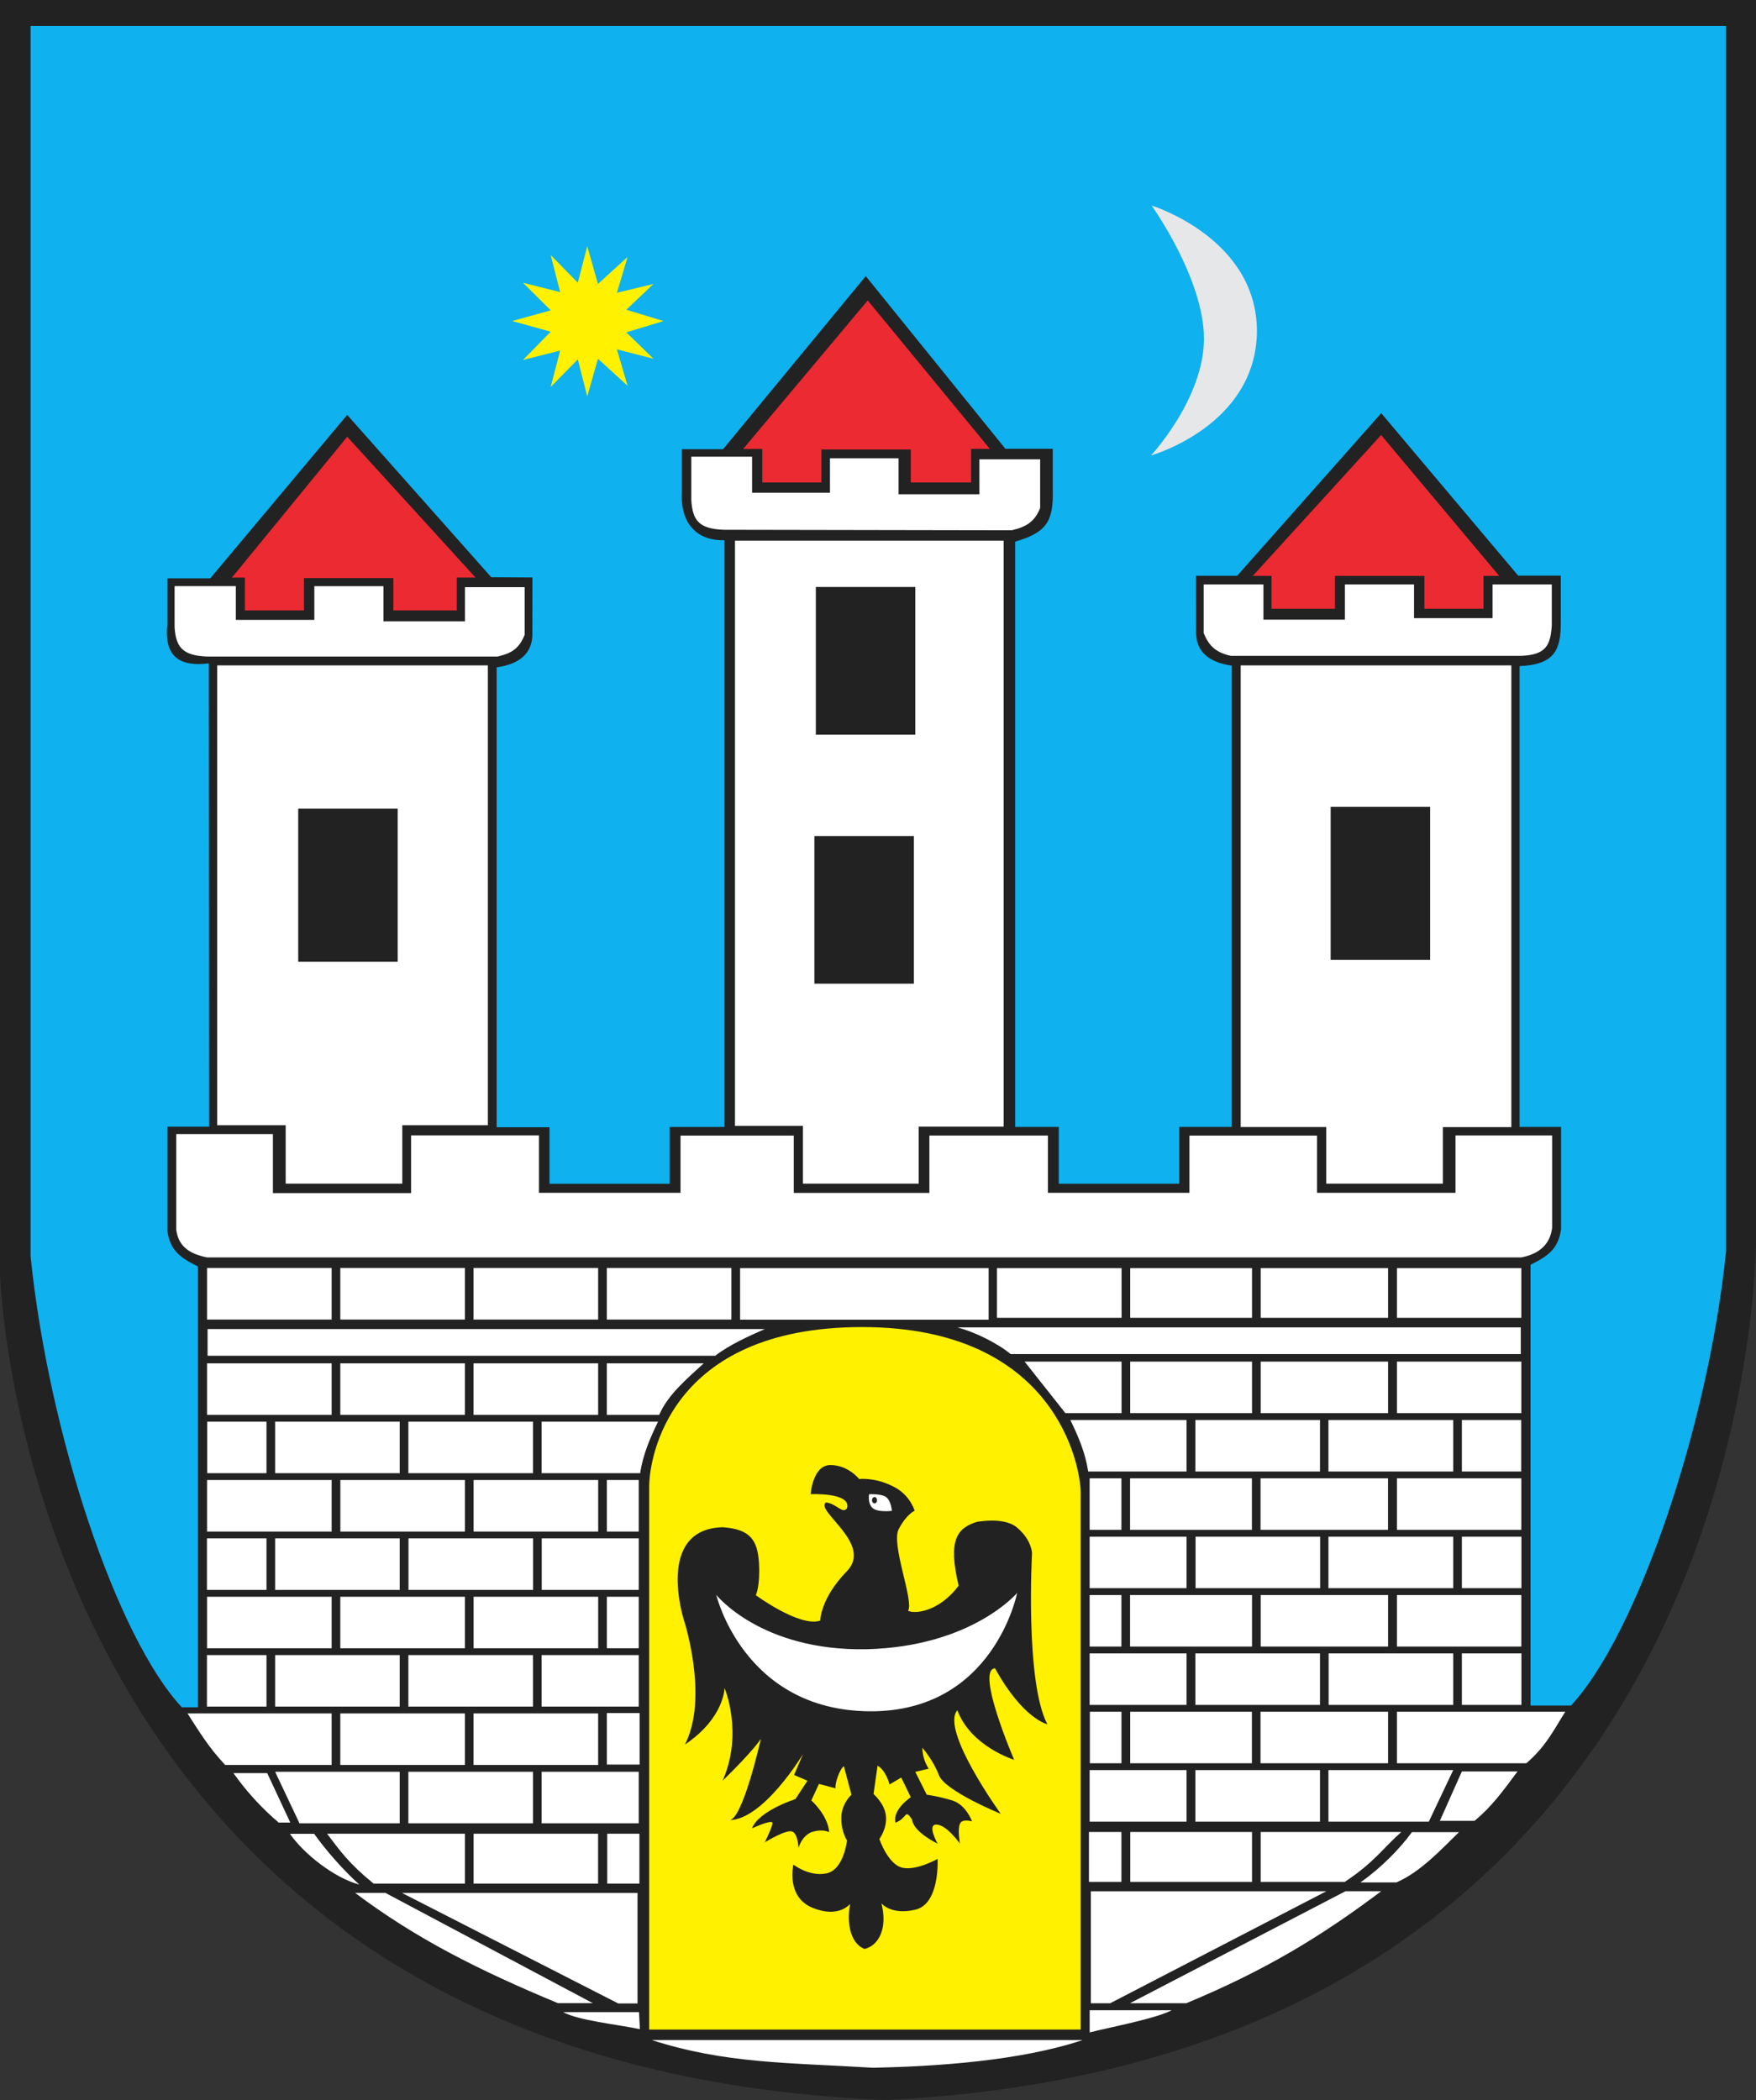 <?xml version="1.0" encoding="ISO-8859-1" standalone="yes"?>
<svg width="541.951" height="648.176">
  <rect width="100%" height="100%" fill="#333333" stroke="none"/>
  <defs> 
    <marker id="ArrowEnd" viewBox="0 0 10 10" refX="0" refY="5" 
     markerUnits="strokeWidth" 
     markerWidth="4" 
     markerHeight="3" 
     orient="auto"> 
        <path d="M 0 0 L 10 5 L 0 10 z" /> 
    </marker>
    <marker id="ArrowStart" viewBox="0 0 10 10" refX="10" refY="5" 
     markerUnits="strokeWidth" 
     markerWidth="4" 
     markerHeight="3" 
     orient="auto"> 
        <path d="M 10 0 L 0 5 L 10 10 z" /> 
    </marker> </defs>
<g>
<path style="stroke:none; fill-rule:evenodd; fill:#222222" d="M 0 0L 541.949 0C 541.949 126.894 541.949 253.996 541.949 381.094C 541.949 381.094 545.332 635.047 273.348 648.176C 5.992 637.496 0 392.961 0 392.961L 0 0"/>
<path style="stroke:none; fill-rule:evenodd; fill:#0fb1ee" d="M 267.188 85.25L 223.164 138.652L 210.446 138.652L 210.446 151.824C 209.887 161.453 215.012 166.984 223.602 166.734L 223.602 347.844L 206.676 347.844L 206.676 365.379L 169.586 365.379L 169.586 347.93L 153.282 347.93L 153.282 205.984C 160.407 204.984 164.184 201.637 164.305 195.949L 164.321 178.246L 151.614 178.16L 107.157 128.062L 64.898 178.512L 51.656 178.512L 51.656 192.601C 50.629 201.926 54.637 205.976 64.461 204.75L 64.543 347.758L 51.656 347.758L 51.656 379.984C 52.535 386.113 55.828 388.285 61.086 390.902L 61.086 526.961L 56.109 526.961C 35.973 505.363 14.992 442.336 9.438 387.766L 9.438 8.023L 532.719 8.023L 532.719 386.148C 527.168 440.719 504.989 504.836 484.852 526.433L 472.36 526.433L 472.36 390.371C 477.614 387.758 480.903 385.586 481.785 379.453L 481.785 347.836L 468.985 347.836L 468.985 205.601C 479.852 205.121 481.727 200.582 481.703 192.07L 481.703 177.672L 468.547 177.672L 426.289 127.531L 381.832 177.715L 369.125 177.715L 369.141 195.418C 369.258 201.105 373.035 204.453 380.164 205.453L 380.164 347.832L 363.946 347.832L 363.946 365.363L 326.77 365.363L 326.77 347.824L 313.309 347.824L 313.309 167.168C 323.196 164.379 325.141 160.601 324.91 151.297L 324.91 138.519L 310.285 138.519L 267.215 85.246"/>
<path style="stroke:none; fill-rule:evenodd; fill:#e6e7e8" d="M 355.43 63.441C 355.43 63.441 388.129 73.512 387.918 102.516C 387.508 131.519 355.223 140.582 355.223 140.582C 355.223 140.582 371.571 123.062 371.571 104.531C 371.571 86.004 355.43 63.445 355.43 63.445"/>
<path style="stroke:none; fill-rule:evenodd; fill:#ffffff" d="M 460.641 180.394L 478.926 180.394L 478.926 193.094C 478.508 199.199 477.117 202.129 469.481 202.43L 379.867 202.43C 375.446 201.414 373.219 199.621 371.489 195.39L 371.489 180.39L 389.926 180.39L 389.926 191.258L 415.071 191.258L 415.071 180.39L 436.407 180.39L 436.407 190.797L 460.637 190.797L 460.637 180.39L 460.641 180.394zM 232.11 140.969L 213.36 140.969L 213.36 154.441C 213.77 160.683 215.762 163.211 223.336 163.519L 312.254 163.676C 316.637 162.633 319.309 161.121 321.024 156.789L 321.024 141.762L 302.274 141.762L 302.274 152.562L 277.325 152.562L 277.325 141.449L 256.157 141.449L 256.157 152.094L 232.114 152.094L 232.114 140.969L 232.11 140.969zM 72.781 180.918L 53.883 180.918L 53.883 193.621C 54.301 199.723 56.305 202.348 63.941 202.648L 153.551 202.648C 157.969 201.633 160.207 200.148 161.934 195.918L 161.934 181.226L 143.492 181.226L 143.492 191.785L 118.348 191.785L 118.348 180.922L 97.012 180.922L 97.012 191.328L 72.781 191.328L 72.781 180.922L 72.781 180.918zM 150.571 205.375L 67.039 205.375L 67.039 347.312L 88.168 347.312L 88.168 365.328L 124.157 365.328L 124.157 347.312L 150.567 347.312L 150.567 205.375L 150.571 205.375zM 92.039 249.586L 122.742 249.586L 122.742 296.828L 92.039 296.828L 92.039 249.586zM 309.754 166.871L 226.84 166.871L 226.84 347.516L 247.813 347.516L 247.813 365.336L 283.532 365.336L 283.532 347.746L 309.746 347.746L 309.746 166.867L 309.754 166.871zM 251.789 181.172L 282.492 181.172L 282.492 226.75L 251.789 226.75L 251.789 181.172zM 251.34 258.035L 282.043 258.035L 282.043 303.613L 251.34 303.613L 251.34 258.035zM 382.91 205.375L 466.442 205.375L 466.442 347.894L 445.313 347.894L 445.313 365.328L 409.325 365.328L 409.325 347.855L 382.914 347.855L 382.914 205.375L 382.91 205.375zM 441.379 249.043L 410.676 249.043L 410.676 296.285L 441.379 296.285L 441.379 249.043zM 244.981 368.191L 244.981 350.5L 210.028 350.5L 210.028 368.172L 166.344 368.172L 166.344 350.449L 126.875 350.449L 126.875 368.258L 84.227 368.258L 84.227 350.039L 54.387 350.039L 54.387 379.523C 55.02 384.476 58.203 386.988 63.934 388.109L 469.5 388.109C 475.227 386.992 478.395 383.957 479.032 379L 479.032 350.457L 449.211 350.457L 449.211 368.16L 406.481 368.16L 406.481 350.508L 367.094 350.508L 367.094 368.16L 323.41 368.16L 323.41 350.488L 286.836 350.488L 286.836 368.191L 244.996 368.191L 244.981 368.191zM 221.063 492.269C 221.063 492.269 234.856 509.637 267.383 509.047C 299.91 508.258 313.91 491.68 313.91 491.68C 313.91 491.68 306.707 528.59 268.207 528.195C 229.504 527.801 221.063 492.269 221.063 492.269zM 63.898 391.379L 102.356 391.379L 102.356 407.281L 63.898 407.281L 63.898 391.379zM 63.898 420.797L 102.356 420.797L 102.356 436.699L 63.898 436.699L 63.898 420.797zM 84.91 438.808L 123.367 438.808L 123.367 454.711L 84.91 454.711L 84.91 438.808zM 63.941 438.808L 82.242 438.808L 82.242 454.711L 63.941 454.711L 63.941 438.808zM 126.035 438.808L 164.492 438.808L 164.492 454.711L 126.035 454.711L 126.035 438.808zM 167.16 438.808L 203.09 438.808C 200.66 443.773 198.43 448.953 197.571 454.711L 167.16 454.711L 167.16 438.808zM 84.91 474.828L 123.367 474.828L 123.367 490.73L 84.91 490.73L 84.91 474.828zM 63.867 474.828L 82.246 474.828L 82.246 490.73L 63.867 490.73L 63.867 474.828zM 63.867 510.851L 82.246 510.851L 82.246 526.754L 63.867 526.754L 63.867 510.851zM 84.91 510.851L 123.367 510.851L 123.367 526.754L 84.91 526.754L 84.91 510.851zM 126.035 510.851L 164.492 510.851L 164.492 526.754L 126.035 526.754L 126.035 510.851zM 167.16 510.851L 197.129 510.851L 197.129 526.754L 167.16 526.754L 167.16 510.851zM 72.043 547.285L 82.473 547.285L 89.59 562.539L 86.004 562.539C 80.973 558.254 76.469 553.465 72.043 547.285zM 84.91 546.871L 123.367 546.871L 123.367 562.773L 92.43 562.773L 84.914 546.871L 84.91 546.871zM 126.035 546.871L 164.492 546.871L 164.492 562.773L 126.035 562.773L 126.035 546.871zM 167.16 546.871L 197.129 546.871L 197.129 562.773L 167.16 562.773L 167.16 546.871zM 105.043 456.816L 143.492 456.816L 143.492 472.719L 105.043 472.719L 105.043 456.816zM 146.168 456.816L 184.617 456.816L 184.617 472.719L 146.168 472.719L 146.168 456.816zM 187.289 456.816L 197.129 456.816L 197.129 472.719L 187.289 472.719L 187.289 456.816zM 126.071 474.828L 164.52 474.828L 164.52 490.73L 126.071 490.73L 126.071 474.828zM 167.196 474.828L 197.133 474.828L 197.133 490.73L 167.196 490.73L 167.196 474.828zM 146.168 492.84L 184.617 492.84L 184.617 508.742L 146.168 508.742L 146.168 492.84zM 187.289 492.84L 197.129 492.84L 197.129 508.742L 187.289 508.742L 187.289 492.84zM 63.898 456.816L 102.356 456.816L 102.356 472.719L 63.898 472.719L 63.898 456.816zM 63.898 492.84L 102.356 492.84L 102.356 508.742L 63.898 508.742L 63.898 492.84zM 105.024 492.84L 143.481 492.84L 143.481 508.742L 105.024 508.742L 105.024 492.84zM 57.875 528.859L 102.356 528.859L 102.356 544.762L 69.508 544.762C 64.461 539.461 61.277 534.16 57.875 528.859zM 105.024 528.859L 143.481 528.859L 143.481 544.762L 105.024 544.762L 105.024 528.859zM 146.149 528.859L 184.606 528.859L 184.606 544.762L 146.149 544.762L 146.149 528.859zM 187.289 528.742L 197.403 528.742L 197.403 544.644L 187.289 544.644L 187.289 528.742zM 105.024 420.797L 143.481 420.797L 143.481 436.699L 105.024 436.699L 105.024 420.797zM 146.149 420.797L 184.606 420.797L 184.606 436.699L 146.149 436.699L 146.149 420.797zM 187.274 420.797L 217.196 420.797C 211.969 425.578 206.039 430.586 203.457 436.699L 187.278 436.699L 187.278 420.797L 187.274 420.797zM 105.024 391.379L 143.481 391.379L 143.481 407.281L 105.024 407.281L 105.024 391.379zM 146.149 391.379L 184.606 391.379L 184.606 407.281L 146.149 407.281L 146.149 391.379zM 187.274 391.379L 225.731 391.379L 225.731 407.281L 187.274 407.281L 187.274 391.379zM 305.117 407.328L 228.414 407.328L 228.414 391.426L 305.117 391.426L 305.117 407.328zM 100.942 565.98L 143.492 565.98L 143.492 581.387L 115.328 581.387C 107.793 575.297 105.035 571.39 100.946 565.98L 100.942 565.98zM 187.407 565.98L 197.34 565.98L 197.34 581.387L 187.407 581.387L 187.407 565.98zM 124.082 584.273L 196.758 584.273L 196.758 618.367L 190.789 618.367L 124.082 584.273zM 146.168 565.98L 184.59 565.98L 184.59 581.387L 146.168 581.387L 146.168 565.98zM 64.062 410.223L 236.024 410.223C 231.145 412.375 225.02 415.125 220.727 418.465L 64.062 418.465L 64.062 410.223zM 109.614 584.258L 118.949 584.25L 182.953 618.285L 172.188 618.285C 147.86 608.164 128.485 598.437 109.614 584.262L 109.614 584.258zM 89.489 566.016L 96.953 566.016C 100.676 571.191 105.735 577.004 110.887 581.683C 103.141 579.621 93.762 572.183 89.485 566.016L 89.489 566.016zM 173.782 621.051L 197.215 621.051L 197.492 626.305C 190.129 624.793 178.621 623.644 173.782 621.051zM 469.524 391.426L 431.137 391.426L 431.137 406.754L 469.524 406.754L 469.524 391.426zM 469.524 420.269L 431.137 420.269L 431.137 436.172L 469.524 436.172L 469.524 420.269zM 448.508 438.281L 409.992 438.281L 409.992 454.183L 448.508 454.183L 448.508 438.281zM 469.477 438.281L 451.176 438.281L 451.176 454.183L 469.477 454.183L 469.477 438.281zM 407.383 438.281L 368.926 438.281L 368.926 454.183L 407.383 454.183L 407.383 438.281zM 366.196 438.281L 330.332 438.281C 332.754 443.25 334.985 448.426 335.84 454.183L 366.196 454.183L 366.196 438.281zM 448.508 474.301L 409.992 474.301L 409.992 490.203L 448.508 490.203L 448.508 474.301zM 469.555 474.301L 451.176 474.301L 451.176 490.203L 469.555 490.203L 469.555 474.301zM 469.555 510.324L 451.176 510.324L 451.176 526.226L 469.555 526.226L 469.555 510.324zM 448.508 510.324L 410.051 510.324L 410.051 526.226L 448.508 526.226L 448.508 510.324zM 407.383 510.324L 368.926 510.324L 368.926 526.226L 407.383 526.226L 407.383 510.324zM 366.196 510.324L 336.293 510.324L 336.293 526.226L 366.196 526.226L 366.196 510.324zM 468.36 546.762L 451.176 546.762L 444.375 562.016L 455.078 562.016C 460.289 557.73 463.77 552.937 468.356 546.762L 468.36 546.762zM 448.508 546.348L 409.992 546.348L 409.992 562.25L 440.977 562.25L 448.504 546.348L 448.508 546.348zM 407.383 546.348L 368.926 546.348L 368.926 562.25L 407.383 562.25L 407.383 546.348zM 366.196 546.348L 336.293 546.348L 336.293 562.25L 366.196 562.25L 366.196 546.348zM 428.379 456.293L 389.039 456.293L 389.039 472.195L 428.379 472.195L 428.379 456.293zM 386.371 456.293L 348.77 456.293L 348.77 472.195L 386.371 472.195L 386.371 456.293zM 346.098 456.293L 336.293 456.293L 336.293 472.195L 346.098 472.195L 346.098 456.293zM 407.434 474.301L 368.985 474.301L 368.985 490.203L 407.434 490.203L 407.434 474.301zM 366.196 474.301L 336.293 474.301L 336.293 490.203L 366.196 490.203L 366.196 474.301zM 386.407 492.312L 348.77 492.312L 348.77 508.215L 386.407 508.215L 386.407 492.312zM 346.098 492.312L 336.293 492.312L 336.293 508.215L 346.098 508.215L 346.098 492.312zM 469.524 456.293L 431.137 456.293L 431.137 472.195L 469.524 472.195L 469.524 456.293zM 469.524 492.312L 431.137 492.312L 431.137 508.215L 469.524 508.215L 469.524 492.312zM 428.399 492.312L 389.082 492.312L 389.082 508.215L 428.399 508.215L 428.399 492.312zM 483.094 528.336L 431.133 528.336L 431.133 544.238L 471.071 544.238C 477.239 538.937 479.696 533.637 483.09 528.336L 483.094 528.336zM 428.399 528.336L 389.028 528.336L 389.028 544.238L 428.399 544.238L 428.399 528.336zM 386.371 528.336L 348.813 528.336L 348.813 544.238L 386.371 544.238L 386.371 528.336zM 346.117 528.336L 336.36 528.336L 336.36 544.238L 346.117 544.238L 346.117 528.336zM 428.399 420.269L 389.082 420.269L 389.082 436.172L 428.399 436.172L 428.399 420.269zM 386.407 420.269L 348.813 420.269L 348.813 436.172L 386.407 436.172L 386.407 420.269zM 346.149 420.269L 316.227 420.269L 328.809 436.172L 346.145 436.172L 346.145 420.269L 346.149 420.269zM 428.399 391.426L 389.082 391.426L 389.082 406.754L 428.399 406.754L 428.399 391.426zM 386.407 391.426L 348.813 391.426L 348.813 406.754L 386.407 406.754L 386.407 391.426zM 346.149 391.426L 307.692 391.426L 307.692 406.754L 346.149 406.754L 346.149 391.426zM 432.477 565.453L 389.078 565.453L 389.078 580.859L 415.028 580.859C 424.168 574.769 426.442 570.863 432.473 565.453L 432.477 565.453zM 346.098 565.453L 336.078 565.453L 336.078 580.859L 346.098 580.859L 346.098 565.453zM 409.336 583.75L 336.66 583.75L 336.66 618.312L 342.629 618.312L 409.332 583.75L 409.336 583.75zM 386.407 565.453L 348.832 565.453L 348.832 580.859L 386.407 580.859L 386.407 565.453zM 469.36 409.699L 295.473 409.699C 300.489 411.027 307.508 414.324 311.922 417.941L 469.356 417.941L 469.356 409.699L 469.36 409.699zM 426.278 583.734L 415.274 583.726L 348.742 618.308L 366.11 618.308C 390.438 608.187 407.403 597.914 426.274 583.738L 426.278 583.734zM 450.282 565.492L 435.77 565.492C 431.883 570.801 426.25 576.516 419.864 581.019L 430.961 581.019C 438.317 577.836 444.625 571.035 450.282 565.492zM 361.621 620.469L 336.305 620.469L 336.305 627.316C 342.125 625.808 356.782 623.062 361.621 620.469zM 268.246 461.203C 268.246 461.203 271.848 461.008 273.364 461.992C 275.067 463.176 275.258 466.332 275.258 466.332C 275.258 466.332 270.707 466.922 269.192 465.348C 267.676 463.769 268.246 461.203 268.246 461.203zM 269.903 462.058C 270.332 462.058 270.684 462.5 270.684 463.043C 270.684 463.582 270.332 464.027 269.903 464.027C 269.473 464.027 269.121 463.586 269.121 463.043C 269.121 462.5 269.473 462.058 269.903 462.058zM 201.129 629.668L 334.149 629.668C 314.668 636.156 288.871 637.801 269.485 638.226C 242.742 636.594 224.012 636.988 201.133 629.668"/>
<path style="stroke:none; fill-rule:evenodd; fill:#ec2a32" d="M 107.168 134.789L 71.57 178.289L 75.575 178.277L 75.575 188.414L 93.817 188.414L 93.817 178.445L 121.403 178.445L 121.403 188.414L 140.981 188.414L 140.981 178.266L 146.762 178.266L 107.16 134.793L 107.168 134.789zM 267.817 92.719L 229.356 138.578L 235.266 138.566L 235.266 148.918L 253.508 148.918L 253.508 138.734L 281.094 138.734L 281.094 148.918L 299.719 148.918L 299.719 138.555L 305.5 138.555L 267.805 92.719L 267.817 92.719zM 426.25 134.266L 462.703 177.766L 457.844 177.754L 457.844 187.89L 439.602 187.89L 439.602 177.766L 412.012 177.766L 412.012 187.89L 392.434 187.89L 392.434 177.742L 386.653 177.742L 426.254 134.269"/>
<path style="stroke:none; fill-rule:evenodd; fill:#fff100" d="M 266.082 409.605C 325.871 409.605 333.535 452.516 333.535 460.828C 333.535 469.332 333.535 626.433 333.535 626.433L 200.352 626.433C 200.352 626.433 200.352 467.207 200.352 458.894C 200.352 450.39 206.289 409.605 266.078 409.605L 266.082 409.605zM 190.391 90.363L 201.676 87.648L 193.309 95.601L 204.789 99.094L 193.309 102.586L 201.676 110.734L 190.391 107.824L 193.696 119.078L 184.551 110.734L 181.242 122.375L 178.325 110.926L 169.957 119.461L 172.875 108.207L 161.395 111.117L 169.957 102.387L 158.086 99.09L 169.957 95.793L 161.395 87.258L 172.875 90.168L 169.957 78.719L 178.325 87.254L 181.242 76L 184.551 87.644L 193.696 79.301L 190.391 90.363zM 250.188 461.215C 250.188 461.215 250.778 452.195 256.289 452.195C 261.801 452.195 265.149 456.508 265.149 456.508C 265.149 456.508 269.875 455.922 275.387 458.664C 280.899 461.211 282.278 466.308 282.278 466.308C 282.278 466.308 279.84 467.246 277.356 471.992C 274.918 476.656 282.137 494.082 280.254 497.168C 282.328 498.254 289.832 497.461 295.864 489.445C 292.516 475.328 295.274 471.601 301.77 469.64C 300.59 470.031 309.449 467.879 313.782 471.402C 318.508 475.32 318.508 479.441 318.508 479.441C 318.508 479.441 316.344 519.051 323.231 532.191C 323.231 532.191 315.75 530.625 307.086 514.933C 300.985 515.324 312.992 543.172 312.992 543.172C 312.992 543.172 299.602 539.055 295.469 527.875C 290.153 533.953 308.86 559.84 308.86 559.84C 308.86 559.84 291.532 552.781 289.758 547.879C 287.989 543.176 284.641 539.449 284.641 539.449C 284.711 541.773 285.367 543.93 286.61 545.918L 282.477 546.894L 286.02 553.953C 286.02 553.953 289.367 554.344 293.895 555.715C 298.223 557.086 299.996 562.183 299.996 562.183C 299.996 562.183 296.848 561.207 296.258 562.965C 295.473 564.531 296.258 569.043 296.258 569.043C 296.258 569.043 292.125 563.16 288.973 563.16C 286.02 563.16 289.364 569.043 289.364 569.043C 289.364 569.043 281.883 565.516 281.489 561.594C 279.129 558.066 280.11 561.203 276.371 562.57C 275.391 558.453 281.098 554.726 281.098 554.726L 278.145 548.648L 274.547 550.781C 273.86 548.355 272.532 545.84 270.832 545.008L 269.598 553.746C 269.598 553.746 272.981 556.629 273.418 560.414C 273.867 564.312 271.399 567.605 271.399 567.605C 271.399 567.605 274.016 575.492 278.539 576.492C 282.875 577.449 289.367 573.75 289.367 573.75C 289.367 573.75 290.153 587.672 282.477 589.437C 274.996 591.199 272.039 587.476 272.039 587.476C 274.008 595.32 271.137 600.512 266.828 601.555C 262.078 599.715 261.34 592.644 262.395 587.676C 262.395 587.508 259.047 592.23 250.778 588.851C 242.469 585.457 244.871 575.519 244.871 575.519C 244.871 575.519 249.594 579.246 254.914 578.262C 260.426 577.281 261.41 568.066 261.41 568.066C 261.41 568.066 259.641 565.519 259.641 561.203C 259.641 556.695 262.789 553.949 262.789 553.949L 260.43 545.125C 259.035 546.238 257.633 550.488 257.871 551.984L 252.754 550.613L 250.395 555.711C 250.395 555.711 255.512 560.219 255.907 565.516C 255.907 565.516 253.938 564.34 250.395 565.516C 247.246 566.887 246.457 570.414 246.457 570.414C 246.457 570.414 246.262 565.906 244.489 565.316C 242.719 564.535 236.024 568.648 236.024 568.648C 236.024 568.648 238.582 563.551 238.383 562.57C 237.989 561.594 232.082 564.332 232.082 564.332C 234.246 558.844 245.473 555.312 245.473 555.312L 249.211 549.625L 245.078 547.863L 247.832 541.394C 247.832 541.394 235.625 561.789 224.989 561.789C 229.121 562.18 234.832 536.687 234.832 536.687C 234.832 536.687 232.864 540.019 223.02 549.629C 229.516 534.922 223.61 521 223.61 521C 223.61 521 223.61 530.215 211.403 538.453C 218.883 523.746 211.012 499.82 211.012 499.82C 211.012 499.82 202.153 471.976 223.024 471.387C 231.489 471.973 233.852 475.305 234.246 482.562C 234.637 489.621 233.266 492.363 233.266 492.363C 233.266 492.363 246.852 502.363 253.153 500.207C 253.153 500.207 253.153 493.348 261.422 484.914C 269.492 476.484 251.379 466.285 254.926 463.734C 258.274 464.125 260.043 467.461 261.422 465.496C 262.801 460.594 250.199 461.183 250.199 461.183"/>
</g>
</svg>
